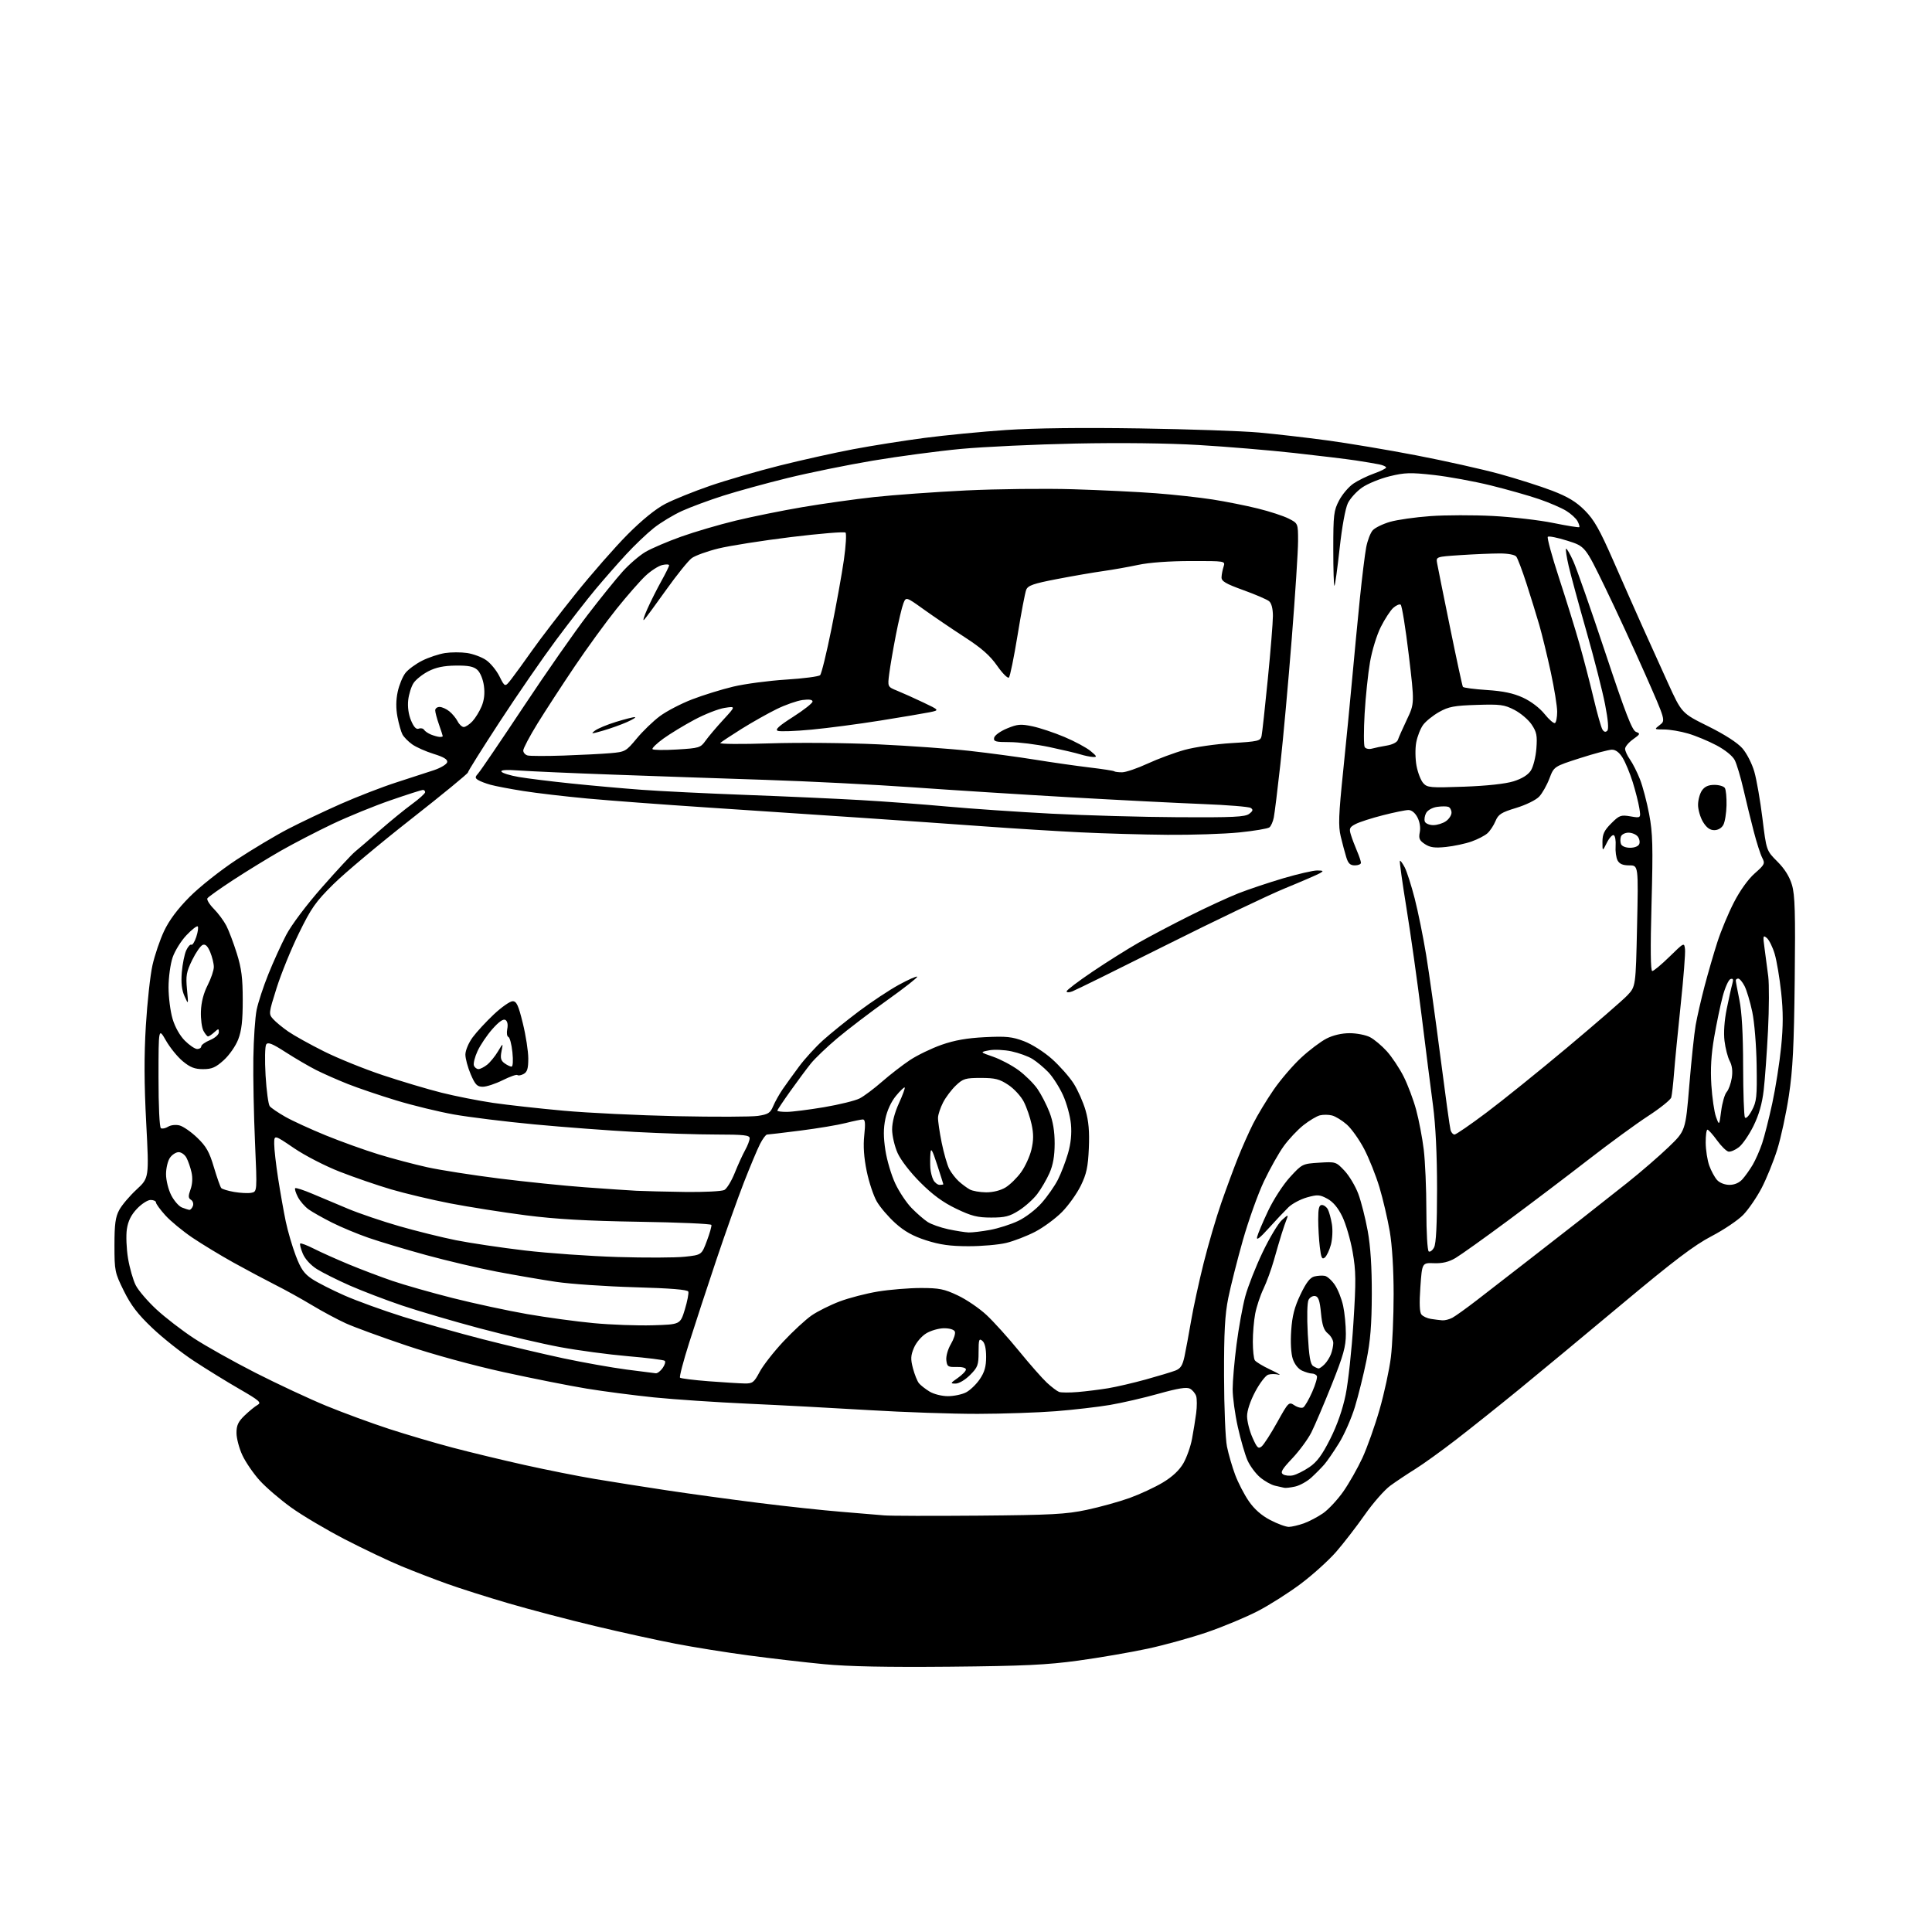 <?xml version="1.0" encoding="UTF-8" standalone="no"?>
<svg 
  version="1.1" 
  xmlns="http://www.w3.org/2000/svg" 
  xmlns:xlink="http://www.w3.org/1999/xlink" 
  xmlns:svg="http://www.w3.org/2000/svg"
  xmlns:rdf="http://www.w3.org/1999/02/22-rdf-syntax-ns#"
  xmlns:cc="http://creativecommons.org/ns#"
  xmlns:dc="http://purl.org/dc/elements/1.1/"
  viewBox="0 0 768 768"
  width="768"
  height="768"
>
<style>svg {background-color: white; }</style>"
<path stroke="none" fill="black" fill-rule="evenodd" d="M377.50,662.54C352.51,662.77 337.22,662.47 327.50,661.53C319.80,660.79 306.32,659.23 297.54,658.05C288.76,656.88 275.71,654.79 268.54,653.41C261.37,652.03 246.95,648.87 236.50,646.37C226.05,643.88 210.61,639.82 202.20,637.36C193.78,634.90 182.75,631.40 177.70,629.58C172.64,627.77 164.45,624.61 159.50,622.56C154.55,620.52 144.47,615.72 137.09,611.91C129.71,608.09 120.09,602.39 115.71,599.23C111.33,596.08 105.71,591.25 103.22,588.50C100.74,585.75 97.65,581.25 96.36,578.50C95.07,575.75 94.02,571.77 94.01,569.65C94.00,566.60 94.68,565.14 97.27,562.65C99.07,560.92 101.39,559.03 102.42,558.46C104.04,557.55 103.07,556.71 95.17,552.15C90.15,549.26 82.02,544.24 77.10,541.01C72.17,537.78 64.73,531.89 60.56,527.92C54.78,522.44 52.08,518.91 49.23,513.16C45.64,505.88 45.50,505.22 45.50,495.05C45.50,486.62 45.88,483.80 47.39,481.00C48.42,479.07 51.52,475.42 54.27,472.87C59.27,468.25 59.27,468.25 58.12,446.37C57.30,430.80 57.26,419.66 57.98,407.69C58.54,398.45 59.72,387.65 60.61,383.69C61.49,379.74 63.57,373.62 65.22,370.11C67.25,365.82 70.57,361.36 75.37,356.53C79.35,352.52 87.59,346.00 94.00,341.77C100.33,337.61 109.55,332.10 114.50,329.53C119.45,326.96 128.90,322.47 135.50,319.55C142.10,316.64 152.00,312.81 157.50,311.04C163.00,309.28 169.74,307.08 172.49,306.16C175.23,305.24 177.61,303.80 177.77,302.96C177.98,301.88 176.39,300.92 172.39,299.69C169.27,298.72 165.43,297.02 163.86,295.90C162.28,294.78 160.54,293.00 159.98,291.96C159.42,290.91 158.53,287.77 158.00,284.99C157.36,281.62 157.39,278.28 158.09,275.00C158.67,272.30 160.06,268.92 161.17,267.51C162.29,266.09 165.29,263.89 167.85,262.61C170.41,261.33 174.48,259.98 176.91,259.60C179.33,259.23 183.28,259.22 185.69,259.58C188.09,259.94 191.47,261.19 193.20,262.37C194.94,263.54 197.34,266.46 198.54,268.86C200.73,273.23 200.73,273.23 203.34,269.86C204.77,268.01 208.48,262.90 211.58,258.50C214.68,254.10 222.45,243.97 228.84,236.00C235.24,228.03 244.53,217.43 249.48,212.45C255.27,206.64 260.65,202.28 264.50,200.28C267.80,198.57 275.78,195.35 282.24,193.12C288.70,190.90 301.13,187.29 309.87,185.09C318.60,182.90 331.77,179.97 339.13,178.58C346.48,177.19 359.25,175.16 367.50,174.08C375.75,173.00 390.38,171.58 400.00,170.93C411.20,170.17 430.28,169.95 453.00,170.30C472.52,170.60 493.90,171.34 500.50,171.94C507.10,172.54 519.25,173.94 527.50,175.05C535.75,176.16 551.73,178.84 563.00,181.01C574.27,183.18 589.18,186.51 596.12,188.41C603.05,190.32 612.48,193.32 617.06,195.08C623.29,197.48 626.55,199.46 629.98,202.90C633.68,206.61 635.88,210.49 641.36,223.00C645.10,231.53 650.26,243.19 652.83,248.92C655.40,254.66 659.98,264.78 663.00,271.42C668.50,283.50 668.50,283.50 679.00,288.70C685.59,291.97 690.66,295.23 692.61,297.46C694.34,299.43 696.46,303.58 697.37,306.76C698.28,309.92 699.73,318.26 700.60,325.31C702.17,338.12 702.17,338.12 706.52,342.47C709.42,345.36 711.36,348.46 712.33,351.75C713.53,355.76 713.73,362.80 713.43,389.59C713.14,415.78 712.67,425.15 711.11,435.50C710.03,442.65 707.94,452.32 706.47,457.00C705.00,461.68 702.21,468.54 700.27,472.27C698.32,475.99 695.04,480.78 692.96,482.92C690.89,485.06 685.21,488.88 680.34,491.42C673.51,494.98 665.47,501.07 644.90,518.26C630.27,530.49 611.82,545.80 603.90,552.27C595.98,558.74 584.70,567.74 578.83,572.27C572.96,576.80 565.63,582.08 562.53,584.00C559.44,585.92 555.02,588.87 552.71,590.55C550.40,592.22 545.81,597.45 542.51,602.16C539.20,606.88 534.08,613.50 531.13,616.89C528.18,620.27 521.88,625.97 517.13,629.54C512.38,633.11 504.68,638.01 500.00,640.43C495.32,642.85 486.32,646.61 480.00,648.78C473.68,650.96 462.95,653.93 456.17,655.39C449.39,656.84 437.01,658.97 428.67,660.11C416.21,661.82 407.06,662.26 377.50,662.54zM512.36,606.96C513.54,606.93 516.21,606.30 518.30,605.56C520.39,604.81 523.84,603.00 525.96,601.53C528.07,600.06 531.68,596.19 533.97,592.93C536.26,589.66 539.68,583.64 541.58,579.54C543.47,575.44 546.55,566.78 548.41,560.29C550.27,553.81 552.29,544.45 552.90,539.50C553.50,534.55 553.99,523.30 553.99,514.50C553.99,504.63 553.40,495.05 552.45,489.50C551.60,484.55 549.76,476.68 548.36,472.00C546.96,467.32 544.22,460.46 542.28,456.74C540.33,453.02 537.22,448.64 535.35,447.00C533.49,445.37 530.85,443.75 529.48,443.41C528.12,443.06 525.95,443.05 524.67,443.37C523.39,443.69 520.45,445.45 518.13,447.28C515.82,449.11 512.31,452.84 510.34,455.56C508.36,458.28 504.81,464.60 502.43,469.61C500.06,474.62 496.29,485.17 494.05,493.05C491.82,500.94 489.21,511.24 488.26,515.95C486.92,522.59 486.54,529.51 486.58,547.00C486.60,559.38 487.12,571.98 487.73,575.00C488.34,578.02 489.81,583.08 490.99,586.24C492.17,589.40 494.61,594.12 496.42,596.74C498.60,599.91 501.45,602.42 504.96,604.25C507.86,605.76 511.19,606.98 512.36,606.96zM389.00,602.49C418.07,602.24 423.76,601.94 432.00,600.19C437.23,599.08 444.88,596.96 449.00,595.48C453.12,593.99 459.09,591.22 462.25,589.32C466.06,587.03 468.81,584.44 470.41,581.68C471.73,579.38 473.28,575.02 473.84,572.00C474.41,568.98 475.15,564.36 475.50,561.74C475.84,559.12 475.84,556.08 475.50,554.99C475.15,553.89 474.04,552.56 473.04,552.02C471.71,551.31 468.29,551.86 460.57,554.02C454.73,555.67 446.02,557.67 441.22,558.49C436.42,559.30 426.73,560.42 419.67,560.98C412.61,561.53 398.66,562.01 388.67,562.03C378.68,562.05 359.25,561.38 345.50,560.55C331.75,559.72 310.15,558.57 297.50,558.00C284.85,557.43 267.98,556.30 260.00,555.49C252.03,554.67 239.98,553.11 233.24,552.00C226.50,550.90 211.65,547.95 200.24,545.45C188.15,542.80 171.99,538.38 161.50,534.84C151.60,531.51 140.80,527.56 137.50,526.06C134.20,524.56 128.12,521.31 124.00,518.82C119.88,516.34 113.26,512.67 109.29,510.68C105.33,508.68 97.91,504.72 92.80,501.89C87.69,499.05 80.35,494.60 76.48,491.99C72.62,489.38 67.78,485.39 65.73,483.12C63.68,480.85 62.00,478.55 62.00,478.00C62.00,477.45 61.04,477.00 59.87,477.00C58.70,477.00 56.25,478.58 54.43,480.51C52.10,482.97 50.92,485.38 50.43,488.61C50.05,491.14 50.26,496.35 50.89,500.19C51.53,504.03 52.91,508.86 53.96,510.92C55.01,512.98 58.71,517.30 62.18,520.51C65.66,523.73 72.33,528.87 77.00,531.94C81.67,535.01 92.70,541.19 101.50,545.68C110.30,550.16 123.02,556.10 129.76,558.87C136.51,561.64 147.69,565.74 154.61,568.00C161.53,570.25 172.88,573.60 179.85,575.44C186.81,577.28 199.70,580.39 208.50,582.35C217.30,584.31 229.90,586.82 236.50,587.92C243.10,589.03 255.93,591.05 265.00,592.42C274.07,593.79 290.50,596.04 301.50,597.42C312.50,598.80 327.35,600.40 334.50,600.97C341.65,601.55 349.30,602.18 351.50,602.39C353.70,602.60 370.57,602.64 389.00,602.49zM514.86,590.92C513.01,591.33 511.05,591.56 510.50,591.42C509.95,591.29 508.30,590.91 506.83,590.59C505.36,590.26 502.70,588.78 500.92,587.28C499.15,585.79 496.89,582.74 495.90,580.51C494.91,578.27 493.18,572.30 492.05,567.23C490.92,562.17 490.00,555.41 490.00,552.22C490.00,549.03 490.69,541.04 491.54,534.46C492.39,527.88 493.95,519.28 495.01,515.34C496.07,511.41 499.17,503.53 501.89,497.84C504.60,492.15 508.06,486.38 509.57,485.00C511.95,482.84 512.21,482.77 511.52,484.50C511.07,485.60 510.15,488.30 509.46,490.50C508.77,492.70 507.38,497.43 506.38,501.00C505.37,504.57 503.51,509.67 502.24,512.33C500.96,514.99 499.49,519.44 498.96,522.22C498.43,525.00 498.01,530.02 498.02,533.39C498.02,536.75 498.38,540.05 498.80,540.71C499.22,541.38 502.03,543.07 505.04,544.48C508.04,545.88 509.49,546.77 508.25,546.45C507.01,546.13 505.16,546.13 504.12,546.46C503.09,546.79 500.78,549.81 498.99,553.17C497.02,556.87 495.73,560.74 495.73,562.94C495.73,564.95 496.69,568.77 497.86,571.42C499.70,575.58 500.21,576.07 501.54,574.96C502.39,574.26 505.16,569.96 507.69,565.41C512.22,557.28 512.33,557.17 514.60,558.66C515.87,559.49 517.43,559.85 518.07,559.46C518.70,559.07 520.31,556.30 521.63,553.30C522.95,550.31 523.78,547.45 523.46,546.93C523.14,546.42 522.25,546.00 521.49,546.00C520.72,546.00 518.96,545.48 517.58,544.85C516.08,544.17 514.59,542.28 513.90,540.19C513.20,538.07 512.95,533.60 513.27,528.94C513.67,523.09 514.56,519.61 516.95,514.61C519.21,509.87 520.76,507.85 522.47,507.42C523.77,507.09 525.65,506.98 526.64,507.17C527.62,507.36 529.42,508.99 530.64,510.79C531.86,512.60 533.33,516.33 533.92,519.09C534.52,521.84 535.00,526.85 535.00,530.22C535.00,535.32 534.06,538.69 529.38,550.42C526.29,558.16 522.64,566.71 521.28,569.42C519.91,572.12 516.50,576.76 513.69,579.73C509.57,584.09 508.87,585.31 510.04,586.07C510.85,586.59 512.62,586.77 514.00,586.47C515.38,586.16 518.30,584.70 520.50,583.21C523.51,581.17 525.56,578.40 528.78,572.00C531.56,566.48 533.71,560.31 534.92,554.42C535.94,549.43 537.33,536.60 538.00,525.92C539.07,509.07 539.03,505.33 537.69,497.65C536.84,492.79 534.98,486.45 533.57,483.56C531.86,480.05 529.89,477.72 527.62,476.50C524.61,474.87 523.73,474.82 519.57,475.98C517.00,476.70 513.69,478.46 512.20,479.89C510.72,481.33 507.18,485.07 504.35,488.22C500.77,492.19 499.36,493.26 499.72,491.72C500.00,490.50 501.97,485.82 504.10,481.33C506.28,476.74 510.10,470.86 512.83,467.89C517.61,462.68 517.76,462.61 524.36,462.19C530.96,461.77 531.08,461.81 534.45,465.37C536.32,467.36 538.79,471.49 539.94,474.56C541.09,477.63 542.77,484.27 543.69,489.32C544.81,495.50 545.34,503.73 545.31,514.50C545.27,526.62 544.76,533.00 543.18,540.80C542.03,546.47 539.96,554.79 538.59,559.30C537.21,563.81 534.38,570.26 532.29,573.63C530.21,577.00 527.58,580.82 526.45,582.13C525.32,583.43 523.01,585.77 521.31,587.33C519.61,588.89 516.71,590.50 514.86,590.92zM376.80,555.00C379.16,555.00 382.41,554.32 384.02,553.49C385.63,552.66 388.08,550.30 389.47,548.26C391.37,545.47 392.00,543.25 392.00,539.39C392.00,536.04 391.48,533.81 390.50,533.00C389.20,531.92 389.00,532.50 389.00,537.48C389.00,542.65 388.67,543.53 385.60,546.60C383.67,548.53 381.19,550.00 379.86,550.00C377.68,550.00 377.73,549.86 380.75,547.75C382.52,546.51 383.97,545.00 383.98,544.39C383.99,543.74 382.42,543.32 380.25,543.39C376.85,543.49 376.47,543.24 376.18,540.70C376.00,539.13 376.79,536.33 377.98,534.31C379.15,532.33 379.87,530.10 379.58,529.36C379.27,528.54 377.54,528.00 375.28,528.00C373.20,528.01 370.01,528.92 368.19,530.03C366.33,531.16 364.19,533.68 363.31,535.77C362.00,538.87 361.94,540.25 362.92,543.96C363.57,546.41 364.64,549.07 365.30,549.87C365.96,550.67 367.85,552.15 369.50,553.16C371.18,554.19 374.39,554.99 376.80,555.00zM428.50,553.35C431.80,553.07 437.20,552.39 440.50,551.85C443.80,551.30 450.55,549.73 455.50,548.36C460.45,546.99 465.71,545.40 467.19,544.84C469.31,544.03 470.08,542.83 470.87,539.15C471.41,536.59 472.59,530.23 473.49,525.00C474.38,519.77 476.63,509.43 478.49,502.00C480.35,494.57 483.50,483.85 485.48,478.17C487.46,472.48 490.42,464.48 492.05,460.38C493.68,456.28 496.41,450.13 498.13,446.71C499.85,443.30 503.51,437.23 506.27,433.23C509.02,429.23 513.95,423.48 517.22,420.46C520.48,417.43 525.03,414.01 527.32,412.84C529.93,411.51 533.36,410.71 536.51,410.71C539.28,410.71 542.92,411.42 544.60,412.29C546.28,413.16 549.29,415.69 551.30,417.91C553.30,420.13 556.30,424.63 557.96,427.92C559.62,431.21 561.87,437.19 562.95,441.20C564.04,445.22 565.39,452.31 565.96,456.97C566.53,461.63 567.00,472.52 567.00,481.16C567.00,490.01 567.42,497.14 567.95,497.47C568.47,497.79 569.43,497.07 570.07,495.86C570.87,494.38 571.25,486.82 571.25,472.58C571.25,458.97 570.68,447.25 569.65,439.50C568.77,432.90 566.71,416.70 565.08,403.50C563.44,390.30 560.75,371.19 559.10,361.03C557.45,350.88 556.27,342.40 556.48,342.19C556.68,341.98 557.55,343.17 558.41,344.82C559.26,346.47 561.04,352.03 562.36,357.16C563.68,362.30 565.73,372.35 566.90,379.50C568.07,386.65 570.63,404.88 572.57,420.00C574.52,435.12 576.34,448.29 576.62,449.25C576.90,450.21 577.61,451.00 578.20,451.00C578.79,451.00 584.50,447.08 590.88,442.28C597.27,437.49 611.73,425.84 623.00,416.40C634.27,406.95 645.02,397.64 646.87,395.70C650.23,392.16 650.23,392.16 650.76,368.08C651.29,344.00 651.29,344.00 647.68,344.00C645.11,344.00 643.77,343.43 643.01,342.03C642.43,340.94 642.08,338.35 642.23,336.28C642.38,334.20 642.05,332.27 641.50,332.00C640.95,331.73 639.71,333.07 638.75,335.00C637.00,338.50 637.00,338.50 637.00,334.65C637.00,331.58 637.71,330.09 640.49,327.31C643.71,324.09 644.30,323.87 648.14,324.52C652.29,325.23 652.29,325.23 651.66,321.25C651.31,319.07 650.12,314.40 649.03,310.89C647.93,307.38 646.13,303.04 645.03,301.25C643.72,299.12 642.25,298.00 640.76,298.01C639.52,298.02 633.83,299.52 628.11,301.36C617.73,304.69 617.73,304.69 615.91,309.49C614.91,312.12 613.08,315.36 611.84,316.67C610.57,318.02 606.58,319.98 602.69,321.16C596.76,322.96 595.61,323.70 594.48,326.40C593.76,328.13 592.32,330.31 591.28,331.24C590.25,332.18 587.40,333.65 584.96,334.51C582.52,335.38 577.94,336.35 574.80,336.68C570.32,337.15 568.50,336.90 566.43,335.55C564.24,334.11 563.89,333.30 564.38,330.84C564.74,329.03 564.38,326.70 563.46,324.93C562.53,323.13 561.15,322.00 559.89,322.00C558.76,322.00 554.19,322.93 549.74,324.07C545.28,325.20 540.40,326.77 538.89,327.56C536.49,328.80 536.24,329.34 536.97,331.74C537.43,333.26 538.52,336.17 539.40,338.22C540.28,340.26 541.00,342.40 541.00,342.97C541.00,343.54 539.91,344.00 538.58,344.00C536.72,344.00 535.92,343.25 535.16,340.75C534.61,338.96 533.62,335.25 532.96,332.50C531.96,328.32 532.12,324.04 533.93,306.50C535.12,294.95 536.75,278.30 537.54,269.50C538.34,260.70 539.70,246.53 540.56,238.02C541.43,229.51 542.56,220.32 543.08,217.59C543.59,214.87 544.77,211.81 545.68,210.80C546.60,209.78 549.68,208.28 552.53,207.45C555.37,206.62 562.61,205.59 568.60,205.16C574.60,204.73 585.80,204.71 593.50,205.11C601.20,205.52 611.98,206.77 617.45,207.89C622.93,209.01 627.58,209.75 627.79,209.55C627.99,209.34 627.68,208.27 627.09,207.18C626.51,206.08 624.48,204.22 622.59,203.06C620.70,201.89 615.86,199.80 611.83,198.42C607.80,197.03 599.10,194.57 592.51,192.94C585.91,191.32 575.75,189.46 569.92,188.81C560.67,187.78 558.43,187.85 552.41,189.32C548.61,190.25 543.70,192.26 541.50,193.78C539.30,195.29 536.74,198.10 535.80,200.02C534.80,202.07 533.46,209.43 532.53,217.94C531.66,225.89 530.73,232.60 530.47,232.86C530.21,233.12 530.00,226.58 530.00,218.32C530.00,204.55 530.19,202.95 532.32,198.91C533.60,196.48 536.16,193.48 538.01,192.23C539.86,190.98 543.53,189.18 546.18,188.24C548.83,187.30 551.00,186.22 551.00,185.84C551.00,185.47 549.76,184.91 548.25,184.60C546.74,184.29 542.58,183.59 539.00,183.04C535.42,182.50 524.40,181.16 514.50,180.07C504.60,178.97 487.50,177.55 476.50,176.90C464.17,176.17 445.38,175.95 427.50,176.32C411.55,176.65 391.07,177.61 382.00,178.45C372.93,179.30 357.18,181.40 347.00,183.11C336.82,184.82 321.51,187.94 312.98,190.04C304.44,192.14 292.97,195.30 287.48,197.05C281.99,198.80 274.66,201.51 271.18,203.08C267.71,204.65 262.61,207.73 259.86,209.92C257.10,212.12 252.15,216.84 248.85,220.43C245.55,224.01 240.13,230.18 236.81,234.15C233.49,238.11 226.39,247.24 221.04,254.43C215.69,261.62 205.62,276.22 198.66,286.89C191.70,297.55 186.00,306.63 186.00,307.08C186.00,307.52 175.78,315.90 163.30,325.69C150.81,335.49 136.95,347.10 132.51,351.50C125.46,358.48 123.71,360.97 118.81,371.00C115.71,377.32 111.73,387.12 109.95,392.77C106.77,402.87 106.75,403.07 108.61,405.13C109.65,406.29 112.36,408.51 114.63,410.08C116.90,411.65 123.26,415.18 128.76,417.93C134.26,420.68 144.78,424.94 152.13,427.39C159.48,429.84 170.00,432.98 175.50,434.36C181.00,435.74 190.22,437.56 196.00,438.41C201.78,439.25 214.38,440.65 224.00,441.52C233.62,442.40 253.90,443.37 269.05,443.70C284.20,444.02 298.72,443.97 301.31,443.58C305.38,442.97 306.21,442.43 307.36,439.69C308.10,437.93 309.79,434.93 311.11,433.00C312.43,431.07 315.38,427.00 317.65,423.94C319.92,420.88 324.19,416.20 327.14,413.54C330.09,410.88 336.55,405.66 341.50,401.94C346.45,398.23 353.56,393.52 357.30,391.48C361.04,389.43 364.32,387.98 364.59,388.25C364.86,388.52 359.55,392.69 352.79,397.51C346.03,402.33 337.07,409.16 332.88,412.68C328.69,416.21 323.93,420.76 322.30,422.80C320.66,424.83 317.01,429.76 314.17,433.75C311.32,437.74 309.00,441.23 309.00,441.50C309.00,441.78 310.69,442.00 312.75,441.99C314.81,441.99 321.47,441.15 327.55,440.13C333.62,439.10 340.00,437.53 341.73,436.64C343.45,435.75 347.45,432.76 350.61,429.99C353.78,427.22 358.77,423.36 361.70,421.41C364.64,419.46 370.29,416.73 374.27,415.33C379.43,413.52 384.37,412.65 391.50,412.29C400.01,411.87 402.32,412.11 407.04,413.89C410.20,415.09 414.99,418.13 418.17,420.96C421.24,423.70 425.12,428.09 426.80,430.72C428.47,433.35 430.60,438.15 431.53,441.39C432.76,445.66 433.12,449.82 432.83,456.45C432.50,463.93 431.91,466.66 429.63,471.32C428.09,474.47 424.74,479.17 422.17,481.78C419.60,484.38 414.80,487.92 411.50,489.64C408.20,491.35 403.02,493.35 400.00,494.08C396.98,494.81 390.20,495.40 384.95,495.39C377.72,495.38 373.64,494.81 368.15,493.05C362.90,491.36 359.53,489.48 355.93,486.24C353.19,483.78 349.87,479.91 348.55,477.63C347.23,475.36 345.42,469.91 344.52,465.52C343.41,460.08 343.10,455.56 343.56,451.27C344.06,446.63 343.92,445.00 343.01,445.00C342.34,445.00 339.25,445.64 336.14,446.43C333.04,447.22 324.95,448.57 318.16,449.43C311.37,450.29 305.42,451.00 304.93,451.00C304.44,451.00 303.18,452.69 302.12,454.76C301.07,456.82 298.19,463.69 295.72,470.01C293.26,476.33 288.30,490.27 284.70,501.00C281.10,511.73 276.26,526.48 273.95,533.79C271.63,541.09 270.00,547.33 270.32,547.65C270.64,547.97 275.76,548.61 281.70,549.07C287.64,549.52 294.08,549.92 296.00,549.95C299.16,550.00 299.74,549.55 301.95,545.39C303.29,542.85 307.52,537.43 311.35,533.33C315.17,529.24 320.25,524.55 322.64,522.90C325.03,521.26 330.02,518.77 333.74,517.36C337.46,515.95 344.32,514.17 349.00,513.40C353.68,512.64 361.32,512.01 366.00,512.00C373.34,512.00 375.35,512.40 380.74,514.96C384.18,516.58 389.30,520.07 392.13,522.71C394.96,525.34 400.77,531.77 405.03,537.00C409.29,542.23 414.29,547.91 416.14,549.63C417.99,551.35 420.18,553.00 421.00,553.31C421.82,553.61 425.20,553.63 428.50,553.35zM260.69,545.90C261.35,545.95 262.58,545.01 263.43,543.79C264.29,542.58 264.65,541.29 264.24,540.94C263.83,540.58 257.25,539.76 249.62,539.11C241.98,538.46 229.83,536.83 222.62,535.49C215.40,534.15 200.95,530.77 190.50,527.98C180.05,525.19 166.20,521.12 159.73,518.93C153.26,516.74 143.94,513.17 139.02,511.01C134.10,508.84 128.22,505.90 125.96,504.48C123.47,502.90 121.26,500.48 120.36,498.33C119.55,496.38 119.09,494.58 119.34,494.32C119.59,494.07 122.04,495.00 124.77,496.38C127.50,497.77 133.74,500.56 138.62,502.59C143.50,504.62 151.32,507.58 156.00,509.18C160.68,510.78 171.47,513.85 180.00,516.01C188.53,518.16 201.80,521.02 209.50,522.36C217.20,523.70 229.12,525.33 236.00,525.97C242.88,526.62 253.43,527.00 259.46,526.82C270.42,526.50 270.42,526.50 272.24,520.54C273.23,517.26 273.85,514.06 273.61,513.43C273.31,512.65 266.54,512.10 252.34,511.70C240.88,511.37 226.78,510.41 221.00,509.55C215.22,508.69 204.62,506.87 197.44,505.50C190.26,504.13 177.66,501.17 169.44,498.92C161.22,496.67 150.90,493.58 146.50,492.05C142.10,490.53 135.57,487.81 132.00,486.01C128.43,484.22 124.26,481.87 122.73,480.79C121.21,479.72 119.27,477.49 118.41,475.83C117.55,474.17 117.07,472.60 117.34,472.33C117.60,472.06 120.67,473.06 124.16,474.54C127.65,476.02 134.10,478.73 138.50,480.57C142.90,482.40 152.00,485.49 158.71,487.42C165.43,489.35 175.55,491.86 181.21,493.00C186.87,494.13 199.15,495.96 208.50,497.07C217.85,498.17 234.50,499.35 245.50,499.68C256.50,500.02 268.52,499.97 272.21,499.57C278.91,498.85 278.91,498.85 280.99,493.29C282.14,490.23 282.95,487.36 282.79,486.92C282.63,486.48 269.68,485.91 254.00,485.67C233.10,485.33 221.10,484.65 209.00,483.10C199.93,481.93 186.43,479.80 179.00,478.37C171.57,476.93 161.00,474.42 155.50,472.80C150.00,471.18 140.81,468.02 135.08,465.78C129.28,463.52 121.18,459.35 116.83,456.38C109.00,451.05 109.00,451.05 109.00,454.73C109.00,456.76 109.70,462.93 110.56,468.46C111.42,473.98 112.78,481.65 113.58,485.50C114.38,489.35 116.18,495.49 117.57,499.15C119.60,504.48 120.89,506.32 124.07,508.43C126.26,509.88 132.05,512.82 136.95,514.98C141.84,517.13 152.29,520.92 160.17,523.40C168.05,525.87 182.38,529.92 192.00,532.39C201.62,534.86 216.03,538.26 224.00,539.96C231.97,541.65 243.22,543.65 249.00,544.41C254.78,545.17 260.04,545.84 260.69,545.90zM524.18,543.98C524.55,543.99 525.60,543.26 526.51,542.34C527.42,541.43 528.58,539.61 529.08,538.28C529.59,536.95 530.00,534.96 530.00,533.85C530.00,532.73 529.04,531.04 527.86,530.09C526.24,528.78 525.58,526.81 525.11,521.94C524.64,517.03 524.10,515.45 522.82,515.20C521.89,515.02 520.70,515.69 520.18,516.69C519.62,517.75 519.49,523.36 519.86,530.29C520.34,539.16 520.87,542.31 522.00,543.02C522.83,543.54 523.81,543.98 524.18,543.98zM573.32,524.85C574.31,524.93 576.11,524.48 577.32,523.84C578.52,523.20 582.88,520.08 587.00,516.90C591.12,513.72 600.18,506.70 607.12,501.31C614.07,495.91 623.74,488.38 628.62,484.57C633.51,480.75 641.77,474.23 647.00,470.07C652.23,465.91 659.54,459.58 663.27,456.00C670.03,449.50 670.03,449.50 671.52,431.50C672.34,421.60 673.48,410.80 674.05,407.50C674.63,404.20 676.23,397.23 677.60,392.00C678.98,386.77 681.26,378.90 682.68,374.50C684.09,370.10 687.05,363.00 689.25,358.73C691.67,354.01 694.93,349.47 697.52,347.19C701.50,343.69 701.70,343.27 700.50,340.97C699.79,339.61 698.28,334.90 697.14,330.50C695.99,326.10 694.15,318.55 693.04,313.73C691.93,308.90 690.37,303.69 689.58,302.15C688.72,300.49 685.76,298.09 682.31,296.27C679.12,294.58 674.06,292.47 671.07,291.60C668.08,290.72 663.81,289.99 661.57,289.98C657.50,289.96 657.50,289.96 659.81,288.18C662.11,286.41 662.11,286.41 653.97,267.95C649.48,257.80 642.29,242.23 637.97,233.34C630.12,217.18 630.12,217.18 623.04,214.94C619.14,213.71 615.65,213.01 615.28,213.38C614.91,213.76 616.92,221.13 619.75,229.78C622.58,238.43 626.24,250.22 627.87,256.00C629.51,261.77 632.03,271.45 633.46,277.50C634.89,283.55 636.48,289.17 636.99,289.99C637.60,290.98 638.25,291.15 638.90,290.49C639.55,289.84 639.26,286.25 638.04,280.00C637.03,274.77 633.70,261.73 630.64,251.00C627.58,240.28 624.41,228.59 623.58,225.04C622.76,221.49 622.28,218.38 622.53,218.14C622.77,217.89 624.08,220.12 625.42,223.10C626.76,226.07 632.47,242.38 638.11,259.35C646.16,283.56 648.78,290.35 650.33,290.93C652.14,291.60 652.05,291.83 649.15,293.89C647.42,295.13 646.00,296.82 646.00,297.66C646.00,298.50 646.88,300.42 647.95,301.93C649.02,303.43 650.80,306.95 651.90,309.75C653.00,312.54 654.65,318.81 655.57,323.66C656.99,331.21 657.12,336.39 656.51,359.25C656.02,377.24 656.12,386.00 656.80,386.00C657.36,386.00 660.45,383.43 663.66,380.29C669.48,374.60 669.50,374.59 669.82,377.35C670.00,378.87 669.23,388.75 668.11,399.31C667.00,409.86 665.80,422.10 665.46,426.50C665.12,430.90 664.63,435.28 664.36,436.23C664.10,437.18 659.97,440.50 655.19,443.61C650.41,446.72 639.75,454.51 631.50,460.91C623.25,467.32 608.82,478.25 599.44,485.20C590.05,492.16 580.67,498.85 578.59,500.08C575.92,501.65 573.41,502.26 570.05,502.14C565.30,501.97 565.30,501.97 564.62,511.60C564.16,518.09 564.30,521.66 565.05,522.55C565.65,523.28 567.35,524.07 568.82,524.29C570.30,524.52 572.32,524.77 573.32,524.85zM526.63,499.89C525.53,500.80 525.16,500.02 524.65,495.76C524.30,492.87 524.01,487.91 524.01,484.75C524.00,480.36 524.35,479.00 525.46,479.00C526.27,479.00 527.34,479.79 527.85,480.75C528.35,481.71 529.08,484.36 529.45,486.64C529.83,488.91 529.65,492.57 529.06,494.77C528.47,496.97 527.38,499.27 526.63,499.89zM385.07,489.92C386.48,489.96 390.30,489.51 393.57,488.91C396.83,488.31 401.85,486.71 404.71,485.35C407.65,483.97 411.74,480.84 414.07,478.19C416.35,475.61 419.25,471.46 420.52,468.96C421.79,466.46 423.59,461.77 424.53,458.53C425.68,454.58 426.07,450.75 425.72,446.88C425.44,443.71 424.01,438.50 422.55,435.31C421.09,432.11 418.45,428.01 416.70,426.18C414.94,424.36 412.12,422.01 410.43,420.96C408.74,419.91 404.99,418.55 402.11,417.93C399.22,417.31 395.20,417.13 393.18,417.52C389.50,418.24 389.50,418.24 394.81,420.08C397.73,421.09 402.27,423.50 404.90,425.43C407.53,427.36 410.90,430.70 412.39,432.84C413.88,434.99 416.03,439.16 417.18,442.12C418.59,445.78 419.25,449.77 419.24,454.59C419.23,459.55 418.61,463.09 417.18,466.33C416.05,468.88 413.86,472.63 412.31,474.66C410.77,476.69 407.50,479.63 405.05,481.18C401.34,483.54 399.53,484.00 394.03,484.00C388.55,484.00 386.20,483.41 380.10,480.48C374.88,477.98 370.75,474.96 365.86,470.06C361.84,466.05 358.06,461.15 356.80,458.33C355.62,455.68 354.64,451.48 354.63,449.00C354.62,446.21 355.64,442.26 357.32,438.60C358.81,435.35 359.85,432.52 359.63,432.30C359.41,432.08 357.84,433.58 356.15,435.64C354.25,437.94 352.64,441.43 351.96,444.71C351.15,448.60 351.15,451.98 351.96,457.27C352.57,461.25 354.34,467.20 355.90,470.50C357.45,473.80 360.39,478.20 362.43,480.27C364.47,482.35 367.30,484.81 368.72,485.73C370.13,486.66 373.81,487.96 376.89,488.63C379.98,489.29 383.65,489.87 385.07,489.92zM75.28,480.94C75.71,480.97 76.34,480.28 76.68,479.40C77.01,478.52 76.68,477.42 75.93,476.95C74.82,476.27 74.78,475.48 75.74,472.80C76.49,470.72 76.63,468.20 76.12,465.98C75.68,464.04 74.78,461.45 74.12,460.23C73.47,459.00 72.07,458.00 71.02,458.00C69.97,458.00 68.41,459.00 67.56,460.22C66.70,461.44 66.00,464.39 66.00,466.76C66.00,469.14 66.92,472.88 68.05,475.09C69.17,477.29 71.08,479.50 72.30,479.99C73.51,480.47 74.85,480.90 75.28,480.94zM99.87,474.16C102.23,473.72 102.23,473.72 101.37,454.11C100.89,443.33 100.59,428.25 100.71,420.60C100.83,412.96 101.42,404.31 102.02,401.39C102.63,398.47 104.71,392.12 106.66,387.29C108.60,382.45 111.79,375.42 113.76,371.67C115.85,367.67 121.77,359.79 128.04,352.67C133.93,345.97 139.82,339.63 141.12,338.57C142.43,337.50 146.88,333.68 151.00,330.06C155.12,326.45 160.86,321.77 163.75,319.66C166.64,317.55 169.00,315.42 169.00,314.91C169.00,314.41 168.60,314.00 168.11,314.00C167.62,314.00 161.88,315.84 155.36,318.09C148.84,320.33 138.41,324.59 132.19,327.54C125.97,330.50 116.75,335.28 111.69,338.16C106.64,341.05 98.12,346.27 92.77,349.76C87.42,353.26 82.77,356.56 82.44,357.10C82.11,357.64 83.26,359.52 85.01,361.29C86.75,363.05 88.99,366.08 89.99,368.01C90.98,369.94 92.85,374.89 94.14,379.01C96.00,384.95 96.49,388.77 96.49,397.50C96.50,405.73 96.04,409.68 94.69,413.19C93.68,415.80 91.14,419.45 88.94,421.44C85.72,424.35 84.21,425.00 80.72,425.00C77.42,425.00 75.60,424.30 72.69,421.89C70.61,420.19 67.59,416.47 65.97,413.64C63.02,408.50 63.02,408.50 63.01,428.19C63.00,439.69 63.40,448.13 63.96,448.47C64.49,448.80 65.77,448.54 66.81,447.89C67.88,447.22 69.85,447.00 71.35,447.37C72.81,447.74 75.99,449.94 78.41,452.27C81.99,455.71 83.22,457.89 85.03,464.00C86.26,468.12 87.57,471.85 87.95,472.27C88.33,472.70 90.64,473.39 93.07,473.82C95.51,474.24 98.57,474.40 99.87,474.16zM272.32,473.82C279.91,473.92 286.94,473.57 287.94,473.03C288.93,472.50 290.78,469.47 292.06,466.28C293.33,463.10 295.19,459.02 296.19,457.22C297.19,455.42 298.00,453.28 298.00,452.47C298.00,451.25 295.74,451.00 284.75,450.99C277.46,450.99 262.95,450.53 252.50,449.97C242.05,449.41 224.05,448.06 212.50,446.97C200.95,445.88 186.55,444.10 180.49,443.03C174.44,441.95 164.13,439.45 157.59,437.46C151.05,435.48 142.36,432.53 138.29,430.92C134.21,429.30 128.55,426.80 125.69,425.36C122.84,423.92 117.40,420.74 113.60,418.30C108.24,414.84 106.51,414.15 105.82,415.18C105.32,415.90 105.22,421.45 105.57,427.50C105.93,433.55 106.67,439.06 107.23,439.74C107.78,440.43 110.54,442.31 113.37,443.92C116.19,445.53 123.45,448.86 129.50,451.33C135.55,453.80 145.00,457.19 150.50,458.88C156.00,460.56 164.73,462.87 169.90,464.01C175.06,465.14 187.89,467.15 198.40,468.47C208.90,469.78 224.25,471.36 232.50,471.96C240.75,472.57 249.97,473.19 253.00,473.35C256.02,473.50 264.72,473.71 272.32,473.82zM392.00,473.97C394.75,473.98 397.75,473.23 399.72,472.03C401.49,470.95 404.26,468.24 405.87,466.01C407.49,463.79 409.34,459.74 410.00,457.02C410.87,453.35 410.90,450.76 410.09,447.00C409.50,444.22 408.10,440.15 406.98,437.97C405.87,435.79 403.09,432.76 400.80,431.25C397.30,428.93 395.59,428.50 389.89,428.50C383.75,428.50 382.84,428.77 379.97,431.50C378.24,433.15 375.95,436.18 374.90,438.23C373.84,440.28 372.93,442.98 372.88,444.23C372.82,445.48 373.47,449.96 374.32,454.18C375.18,458.41 376.54,463.13 377.34,464.68C378.15,466.23 379.87,468.45 381.15,469.61C382.44,470.78 384.40,472.22 385.50,472.83C386.60,473.44 389.52,473.95 392.00,473.97zM373.54,471.00C374.34,471.00 374.99,470.89 374.99,470.75C374.98,470.61 373.87,467.12 372.53,463.00C370.57,456.97 370.04,456.09 369.86,458.50C369.74,460.15 369.72,462.78 369.83,464.35C369.94,465.91 370.49,468.05 371.05,469.10C371.61,470.14 372.73,471.00 373.54,471.00zM687.48,471.00C689.51,471.00 691.38,470.19 692.66,468.75C693.77,467.51 695.60,464.93 696.74,463.00C697.87,461.07 699.55,457.26 700.47,454.51C701.39,451.77 703.21,444.57 704.52,438.51C705.83,432.46 707.41,422.40 708.03,416.17C708.86,407.80 708.87,402.14 708.04,394.48C707.43,388.79 706.27,381.90 705.46,379.18C704.65,376.46 703.25,373.62 702.34,372.87C700.82,371.61 700.74,371.95 701.44,377.00C701.86,380.02 702.52,385.04 702.91,388.15C703.29,391.25 703.25,400.93 702.81,409.65C702.37,418.37 701.60,429.03 701.10,433.34C700.48,438.71 699.20,443.18 697.05,447.55C695.32,451.06 692.72,454.86 691.27,456.00C689.82,457.14 687.95,457.94 687.10,457.78C686.26,457.62 684.21,455.61 682.54,453.30C680.87,451.00 679.16,449.09 678.75,449.06C678.34,449.03 678.02,451.36 678.04,454.25C678.07,457.14 678.70,461.22 679.45,463.32C680.20,465.42 681.60,468.00 682.56,469.07C683.59,470.20 685.62,471.00 687.48,471.00zM684.20,441.60C684.62,438.35 685.60,434.98 686.37,434.10C687.15,433.22 688.06,430.70 688.41,428.50C688.83,425.85 688.55,423.58 687.59,421.78C686.80,420.29 685.87,416.69 685.52,413.78C685.12,410.50 685.46,405.66 686.41,401.00C687.25,396.88 688.24,392.43 688.62,391.12C689.13,389.32 688.96,388.85 687.90,389.19C687.13,389.45 685.73,392.55 684.80,396.08C683.86,399.61 682.34,406.92 681.41,412.31C680.22,419.19 679.89,424.88 680.29,431.31C680.61,436.37 681.44,442.07 682.15,444.00C683.43,447.50 683.43,447.50 684.20,441.60zM696.40,441.40C698.28,437.90 698.48,436.05 698.29,423.50C698.17,415.59 697.42,406.33 696.55,402.21C695.70,398.20 694.32,393.59 693.48,391.96C692.64,390.33 691.51,389.00 690.97,389.00C690.44,389.00 690.00,389.34 690.00,389.75C690.00,390.16 690.65,393.65 691.44,397.50C692.40,402.14 692.90,411.02 692.92,423.81C692.94,434.43 693.26,443.61 693.63,444.21C694.02,444.84 695.19,443.65 696.40,441.40zM191.93,432.00C189.67,432.00 188.91,431.22 187.12,427.06C185.96,424.35 185.00,420.82 185.00,419.21C185.00,417.59 186.26,414.58 187.85,412.40C189.42,410.26 193.22,406.14 196.29,403.25C199.37,400.36 202.74,398.00 203.78,398.00C205.34,398.00 206.07,399.57 207.84,406.80C209.03,411.64 210.00,417.92 210.00,420.76C210.00,424.78 209.59,426.15 208.13,426.93C207.10,427.48 206.00,427.67 205.68,427.35C205.36,427.03 202.74,427.95 199.86,429.38C196.97,430.82 193.40,432.00 191.93,432.00zM190.22,424.98C190.92,424.97 192.47,424.18 193.66,423.23C194.84,422.28 196.76,419.93 197.92,418.00C200.02,414.50 200.02,414.50 199.36,417.90C198.83,420.56 199.09,421.59 200.54,422.65C201.55,423.39 202.81,424.00 203.33,424.00C203.89,424.00 204.04,421.63 203.69,418.27C203.36,415.11 202.64,412.38 202.09,412.20C201.53,412.01 201.33,410.60 201.64,409.05C201.99,407.30 201.72,405.94 200.92,405.45C200.06,404.92 198.32,406.14 195.72,409.08C193.57,411.51 190.92,415.45 189.83,417.82C188.73,420.20 188.09,422.79 188.39,423.57C188.69,424.36 189.51,424.99 190.22,424.98zM78.40,417.00C79.28,417.00 80.00,416.53 80.00,415.95C80.00,415.37 81.58,414.24 83.50,413.44C85.48,412.61 87.00,411.26 87.00,410.33C87.00,408.81 86.86,408.82 85.17,410.35C84.17,411.26 83.06,412.00 82.71,412.00C82.36,412.00 81.53,410.99 80.87,409.76C80.22,408.53 79.76,405.05 79.87,402.01C79.99,398.43 80.92,394.81 82.53,391.66C83.89,388.99 85.00,385.72 85.00,384.38C85.00,383.03 84.35,380.38 83.56,378.48C82.55,376.06 81.65,375.20 80.58,375.61C79.74,375.93 77.86,378.63 76.40,381.62C74.09,386.33 73.82,387.85 74.33,393.27C74.92,399.50 74.92,399.50 73.35,396.00C72.25,393.54 71.93,390.71 72.27,386.50C72.55,383.20 73.34,379.28 74.03,377.78C74.72,376.29 75.64,375.28 76.07,375.54C76.49,375.80 77.37,374.41 78.02,372.44C78.67,370.48 78.93,368.60 78.60,368.27C78.27,367.94 76.26,369.50 74.13,371.75C71.99,373.99 69.52,377.97 68.62,380.59C67.72,383.24 67.00,388.53 67.00,392.50C67.00,396.42 67.72,402.06 68.60,405.02C69.57,408.29 71.49,411.69 73.50,413.70C75.31,415.51 77.52,417.00 78.40,417.00zM426.30,394.07C424.98,394.58 424.00,394.58 424.00,394.07C424.00,393.59 428.61,390.08 434.25,386.28C439.89,382.47 448.10,377.31 452.50,374.80C456.90,372.30 466.02,367.49 472.78,364.11C479.53,360.72 488.30,356.68 492.28,355.11C496.25,353.55 504.28,350.86 510.12,349.13C515.97,347.41 522.04,346.01 523.62,346.03C526.09,346.06 526.25,346.21 524.72,347.10C523.74,347.66 517.48,350.38 510.79,353.12C504.11,355.87 482.89,366.01 463.63,375.66C444.37,385.31 427.57,393.59 426.30,394.07zM648.00,337.00C649.81,337.00 651.30,336.38 651.64,335.49C651.96,334.66 651.67,333.31 650.99,332.49C650.31,331.67 648.67,331.00 647.35,331.00C646.02,331.00 644.68,331.68 644.36,332.50C644.05,333.32 644.05,334.68 644.36,335.50C644.70,336.38 646.20,337.00 648.00,337.00zM464.08,331.85C454.41,331.77 438.85,331.33 429.50,330.87C420.15,330.41 403.05,329.35 391.50,328.51C379.95,327.67 357.45,326.10 341.50,325.02C325.55,323.93 298.32,322.12 281.00,320.98C263.68,319.84 242.30,318.24 233.50,317.43C224.70,316.61 213.22,315.27 208.00,314.44C202.78,313.61 196.93,312.50 195.00,311.96C193.07,311.43 190.84,310.58 190.04,310.06C188.77,309.25 188.79,308.88 190.19,307.31C191.08,306.31 199.12,294.48 208.07,281.00C217.01,267.52 228.48,251.09 233.56,244.48C238.63,237.86 244.91,230.09 247.51,227.20C250.11,224.31 254.19,220.80 256.59,219.39C258.99,217.99 265.35,215.26 270.73,213.34C276.10,211.42 285.90,208.54 292.50,206.95C299.10,205.36 311.02,202.94 319.00,201.59C326.98,200.23 339.80,198.43 347.50,197.59C355.20,196.75 371.62,195.57 384.00,194.96C396.38,194.36 415.50,194.15 426.50,194.48C437.50,194.81 452.35,195.53 459.50,196.08C466.65,196.62 476.77,197.74 482.00,198.55C487.23,199.37 495.32,200.98 500.00,202.14C504.68,203.29 510.19,205.09 512.25,206.14C516.00,208.04 516.00,208.04 516.00,215.13C516.00,219.03 514.87,236.46 513.49,253.86C512.12,271.26 510.08,293.72 508.97,303.76C507.86,313.80 506.68,323.36 506.35,324.99C506.03,326.62 505.25,328.37 504.63,328.88C504.01,329.39 498.58,330.30 492.58,330.91C486.57,331.51 473.74,331.93 464.08,331.85zM681.45,330.00C679.73,330.00 678.37,329.01 676.99,326.75C675.90,324.96 675.01,321.91 675.00,319.97C675.00,318.03 675.70,315.44 676.56,314.22C677.64,312.67 679.13,312.00 681.50,312.00C683.36,312.00 685.23,312.56 685.66,313.25C686.09,313.94 686.39,317.03 686.32,320.13C686.25,323.23 685.69,326.72 685.06,327.88C684.38,329.17 682.95,330.00 681.45,330.00zM569.75,328.00C571.29,328.00 573.56,327.30 574.78,326.44C576.00,325.59 577.00,324.06 577.00,323.05C577.00,322.04 576.44,321.00 575.75,320.74C575.06,320.48 573.03,320.48 571.22,320.75C569.35,321.03 567.49,322.08 566.90,323.20C566.32,324.27 566.09,325.80 566.39,326.58C566.69,327.36 568.20,328.00 569.75,328.00zM468.56,324.86C490.19,324.98 494.95,324.75 496.56,323.52C498.09,322.35 498.22,321.85 497.19,321.17C496.47,320.69 487.92,320.00 478.19,319.62C468.46,319.24 444.75,318.04 425.50,316.94C406.25,315.84 378.12,314.06 363.00,312.98C347.88,311.91 321.32,310.56 304.00,310.00C286.68,309.44 259.45,308.50 243.50,307.92C227.55,307.35 210.95,306.61 206.60,306.30C201.27,305.91 198.92,306.05 199.35,306.76C199.70,307.33 202.80,308.28 206.25,308.87C209.69,309.46 219.03,310.62 227.00,311.44C234.97,312.27 247.57,313.40 255.00,313.95C262.43,314.50 281.10,315.42 296.50,315.99C311.90,316.56 332.38,317.49 342.00,318.04C351.62,318.59 367.15,319.75 376.50,320.61C385.85,321.47 404.52,322.74 418.00,323.45C431.48,324.15 454.23,324.79 468.56,324.86zM582.00,312.72C591.07,312.39 598.43,311.59 601.64,310.59C604.98,309.55 607.39,308.06 608.52,306.33C609.48,304.87 610.47,300.95 610.73,297.59C611.13,292.38 610.85,290.99 608.84,288.00C607.54,286.07 604.46,283.46 601.99,282.19C597.97,280.11 596.40,279.91 587.00,280.21C578.05,280.49 575.85,280.91 572.09,283.02C569.66,284.38 566.80,286.69 565.72,288.14C564.65,289.59 563.41,292.74 562.97,295.14C562.52,297.54 562.58,301.72 563.09,304.43C563.60,307.14 564.80,310.23 565.76,311.30C567.37,313.10 568.54,313.20 582.00,312.72zM446.03,307.00C447.51,307.00 452.07,305.45 456.18,303.55C460.28,301.66 466.91,299.20 470.92,298.09C474.93,296.98 483.35,295.76 489.62,295.39C500.13,294.76 501.07,294.54 501.49,292.60C501.74,291.45 502.86,281.26 503.97,269.98C505.09,258.69 506.00,247.38 506.00,244.85C506.00,241.96 505.44,239.78 504.48,238.99C503.65,238.30 499.04,236.31 494.23,234.58C487.20,232.04 485.51,231.04 485.58,229.46C485.62,228.38 485.99,226.49 486.39,225.25C487.13,223.00 487.13,223.00 473.32,223.02C464.86,223.03 456.78,223.62 452.50,224.54C448.65,225.36 442.35,226.48 438.50,227.02C434.65,227.56 426.39,228.98 420.14,230.19C410.77,231.99 408.64,232.74 407.94,234.44C407.48,235.57 405.93,243.70 404.50,252.50C403.06,261.30 401.52,268.87 401.06,269.33C400.61,269.79 398.50,267.69 396.39,264.66C393.54,260.59 390.19,257.63 383.54,253.33C378.59,250.12 371.31,245.18 367.35,242.35C360.16,237.20 360.16,237.20 359.11,239.85C358.53,241.31 357.18,247.00 356.11,252.50C355.04,258.00 353.86,264.87 353.49,267.76C352.81,273.02 352.81,273.02 356.65,274.58C358.77,275.44 363.43,277.53 367.00,279.23C373.50,282.32 373.50,282.32 369.50,283.14C367.30,283.58 358.52,285.07 350.00,286.43C341.48,287.80 329.17,289.42 322.67,290.03C316.16,290.65 310.09,290.87 309.19,290.52C307.98,290.05 309.59,288.58 315.27,284.96C319.52,282.25 323.00,279.51 323.00,278.88C323.00,278.12 321.65,277.92 319.00,278.27C316.80,278.57 312.19,280.18 308.75,281.87C305.31,283.55 299.05,287.08 294.83,289.71C290.62,292.35 286.79,294.88 286.33,295.34C285.87,295.80 294.73,295.87 306.00,295.50C317.27,295.13 336.62,295.30 349.00,295.88C361.38,296.46 377.80,297.63 385.50,298.49C393.20,299.35 404.90,300.92 411.50,301.99C418.10,303.06 427.77,304.44 433.00,305.07C438.23,305.69 442.69,306.38 442.92,306.60C443.15,306.82 444.54,307.00 446.03,307.00zM224.00,300.35C230.88,300.11 239.24,299.69 242.60,299.40C248.52,298.89 248.82,298.72 253.10,293.57C255.52,290.65 259.66,286.65 262.31,284.68C264.95,282.71 270.71,279.71 275.10,278.02C279.49,276.33 286.87,274.04 291.50,272.94C296.13,271.84 305.57,270.59 312.48,270.15C319.39,269.72 325.48,268.92 326.01,268.39C326.55,267.85 328.58,259.56 330.52,249.96C332.46,240.36 334.69,228.00 335.47,222.50C336.25,217.00 336.53,212.15 336.11,211.72C335.68,211.29 325.94,212.09 314.46,213.49C302.98,214.90 289.97,216.95 285.55,218.04C281.12,219.13 276.38,220.85 275.00,221.85C273.62,222.86 269.05,228.53 264.83,234.45C260.62,240.38 256.66,245.74 256.03,246.37C255.41,246.99 256.00,245.03 257.36,242.00C258.71,238.97 261.21,234.03 262.89,231.00C264.58,227.97 265.97,225.15 265.98,224.73C265.99,224.31 264.76,224.25 263.25,224.61C261.74,224.96 258.75,226.88 256.62,228.88C254.49,230.87 249.31,236.78 245.12,242.00C240.92,247.22 233.39,257.57 228.39,265.00C223.38,272.43 216.75,282.62 213.64,287.65C210.54,292.69 208.00,297.49 208.00,298.33C208.00,299.17 208.79,300.06 209.75,300.31C210.71,300.56 217.12,300.58 224.00,300.35zM434.50,300.91C433.40,300.86 431.15,300.40 429.50,299.89C427.85,299.37 422.29,298.06 417.14,296.97C411.99,295.89 404.87,295.00 401.32,295.00C395.74,295.00 394.90,294.76 395.18,293.28C395.37,292.32 397.63,290.68 400.29,289.58C404.47,287.85 405.74,287.74 410.42,288.72C413.36,289.34 419.08,291.25 423.13,292.96C427.19,294.67 431.85,297.17 433.50,298.53C436.06,300.63 436.20,300.98 434.50,300.91zM269.09,297.94C277.92,297.41 278.47,297.24 280.44,294.48C281.57,292.88 284.75,289.12 287.50,286.13C292.50,280.70 292.50,280.70 288.03,281.40C285.57,281.78 280.17,283.90 276.03,286.11C271.89,288.32 266.35,291.69 263.71,293.60C261.08,295.51 259.13,297.39 259.37,297.79C259.61,298.18 263.99,298.25 269.09,297.94zM545.36,297.59C546.54,297.26 549.23,296.71 551.34,296.36C553.56,295.99 555.39,295.04 555.68,294.11C555.97,293.22 557.57,289.60 559.25,286.06C562.31,279.62 562.31,279.62 560.00,260.27C558.73,249.63 557.28,240.67 556.78,240.36C556.28,240.06 554.95,240.64 553.83,241.65C552.70,242.67 550.49,246.06 548.91,249.19C547.30,252.37 545.40,258.55 544.60,263.19C543.81,267.76 542.85,276.97 542.46,283.65C542.07,290.33 542.09,296.33 542.49,296.98C542.90,297.64 544.18,297.91 545.36,297.59zM174.75,292.94C175.44,292.97 176.00,292.83 176.00,292.63C176.00,292.42 175.32,290.34 174.50,288.00C173.68,285.66 173.00,283.13 173.00,282.37C173.00,281.62 173.79,281.01 174.75,281.02C175.71,281.03 177.46,281.82 178.63,282.77C179.81,283.72 181.28,285.51 181.92,286.75C182.55,287.99 183.65,289.00 184.36,289.00C185.07,289.00 186.61,287.98 187.78,286.74C188.95,285.49 190.60,282.82 191.44,280.80C192.48,278.31 192.78,275.65 192.36,272.60C192.00,269.99 190.90,267.32 189.76,266.29C188.25,264.93 186.19,264.52 181.14,264.58C176.41,264.64 173.28,265.29 170.26,266.85C167.94,268.05 165.29,270.15 164.39,271.53C163.49,272.90 162.53,275.95 162.27,278.29C161.97,280.96 162.39,284.00 163.39,286.39C164.49,289.02 165.45,290.04 166.46,289.65C167.27,289.34 168.22,289.55 168.57,290.11C168.92,290.68 170.17,291.53 171.35,292.01C172.53,292.48 174.06,292.90 174.75,292.94zM239.73,290.44C235.07,291.79 234.71,291.79 236.49,290.45C237.58,289.61 241.34,288.05 244.84,286.97C248.34,285.89 251.73,285.03 252.36,285.07C252.98,285.11 251.58,285.99 249.23,287.04C246.89,288.08 242.61,289.61 239.73,290.44zM618.14,287.41C618.61,287.12 619.00,285.10 619.00,282.92C619.00,280.75 617.86,273.69 616.47,267.23C615.07,260.78 613.02,252.35 611.91,248.50C610.79,244.65 608.50,237.22 606.81,232.00C605.12,226.78 603.29,221.94 602.74,221.25C602.16,220.51 599.44,220.00 596.13,220.01C593.03,220.01 586.07,220.30 580.66,220.66C570.82,221.31 570.82,221.31 571.28,223.91C571.53,225.33 573.84,236.82 576.42,249.43C578.99,262.04 581.29,272.66 581.52,273.03C581.74,273.40 586.01,273.96 590.99,274.29C597.52,274.71 601.53,275.55 605.38,277.31C608.58,278.78 612.02,281.39 614.00,283.85C615.81,286.10 617.67,287.70 618.14,287.41z" />

</svg>
